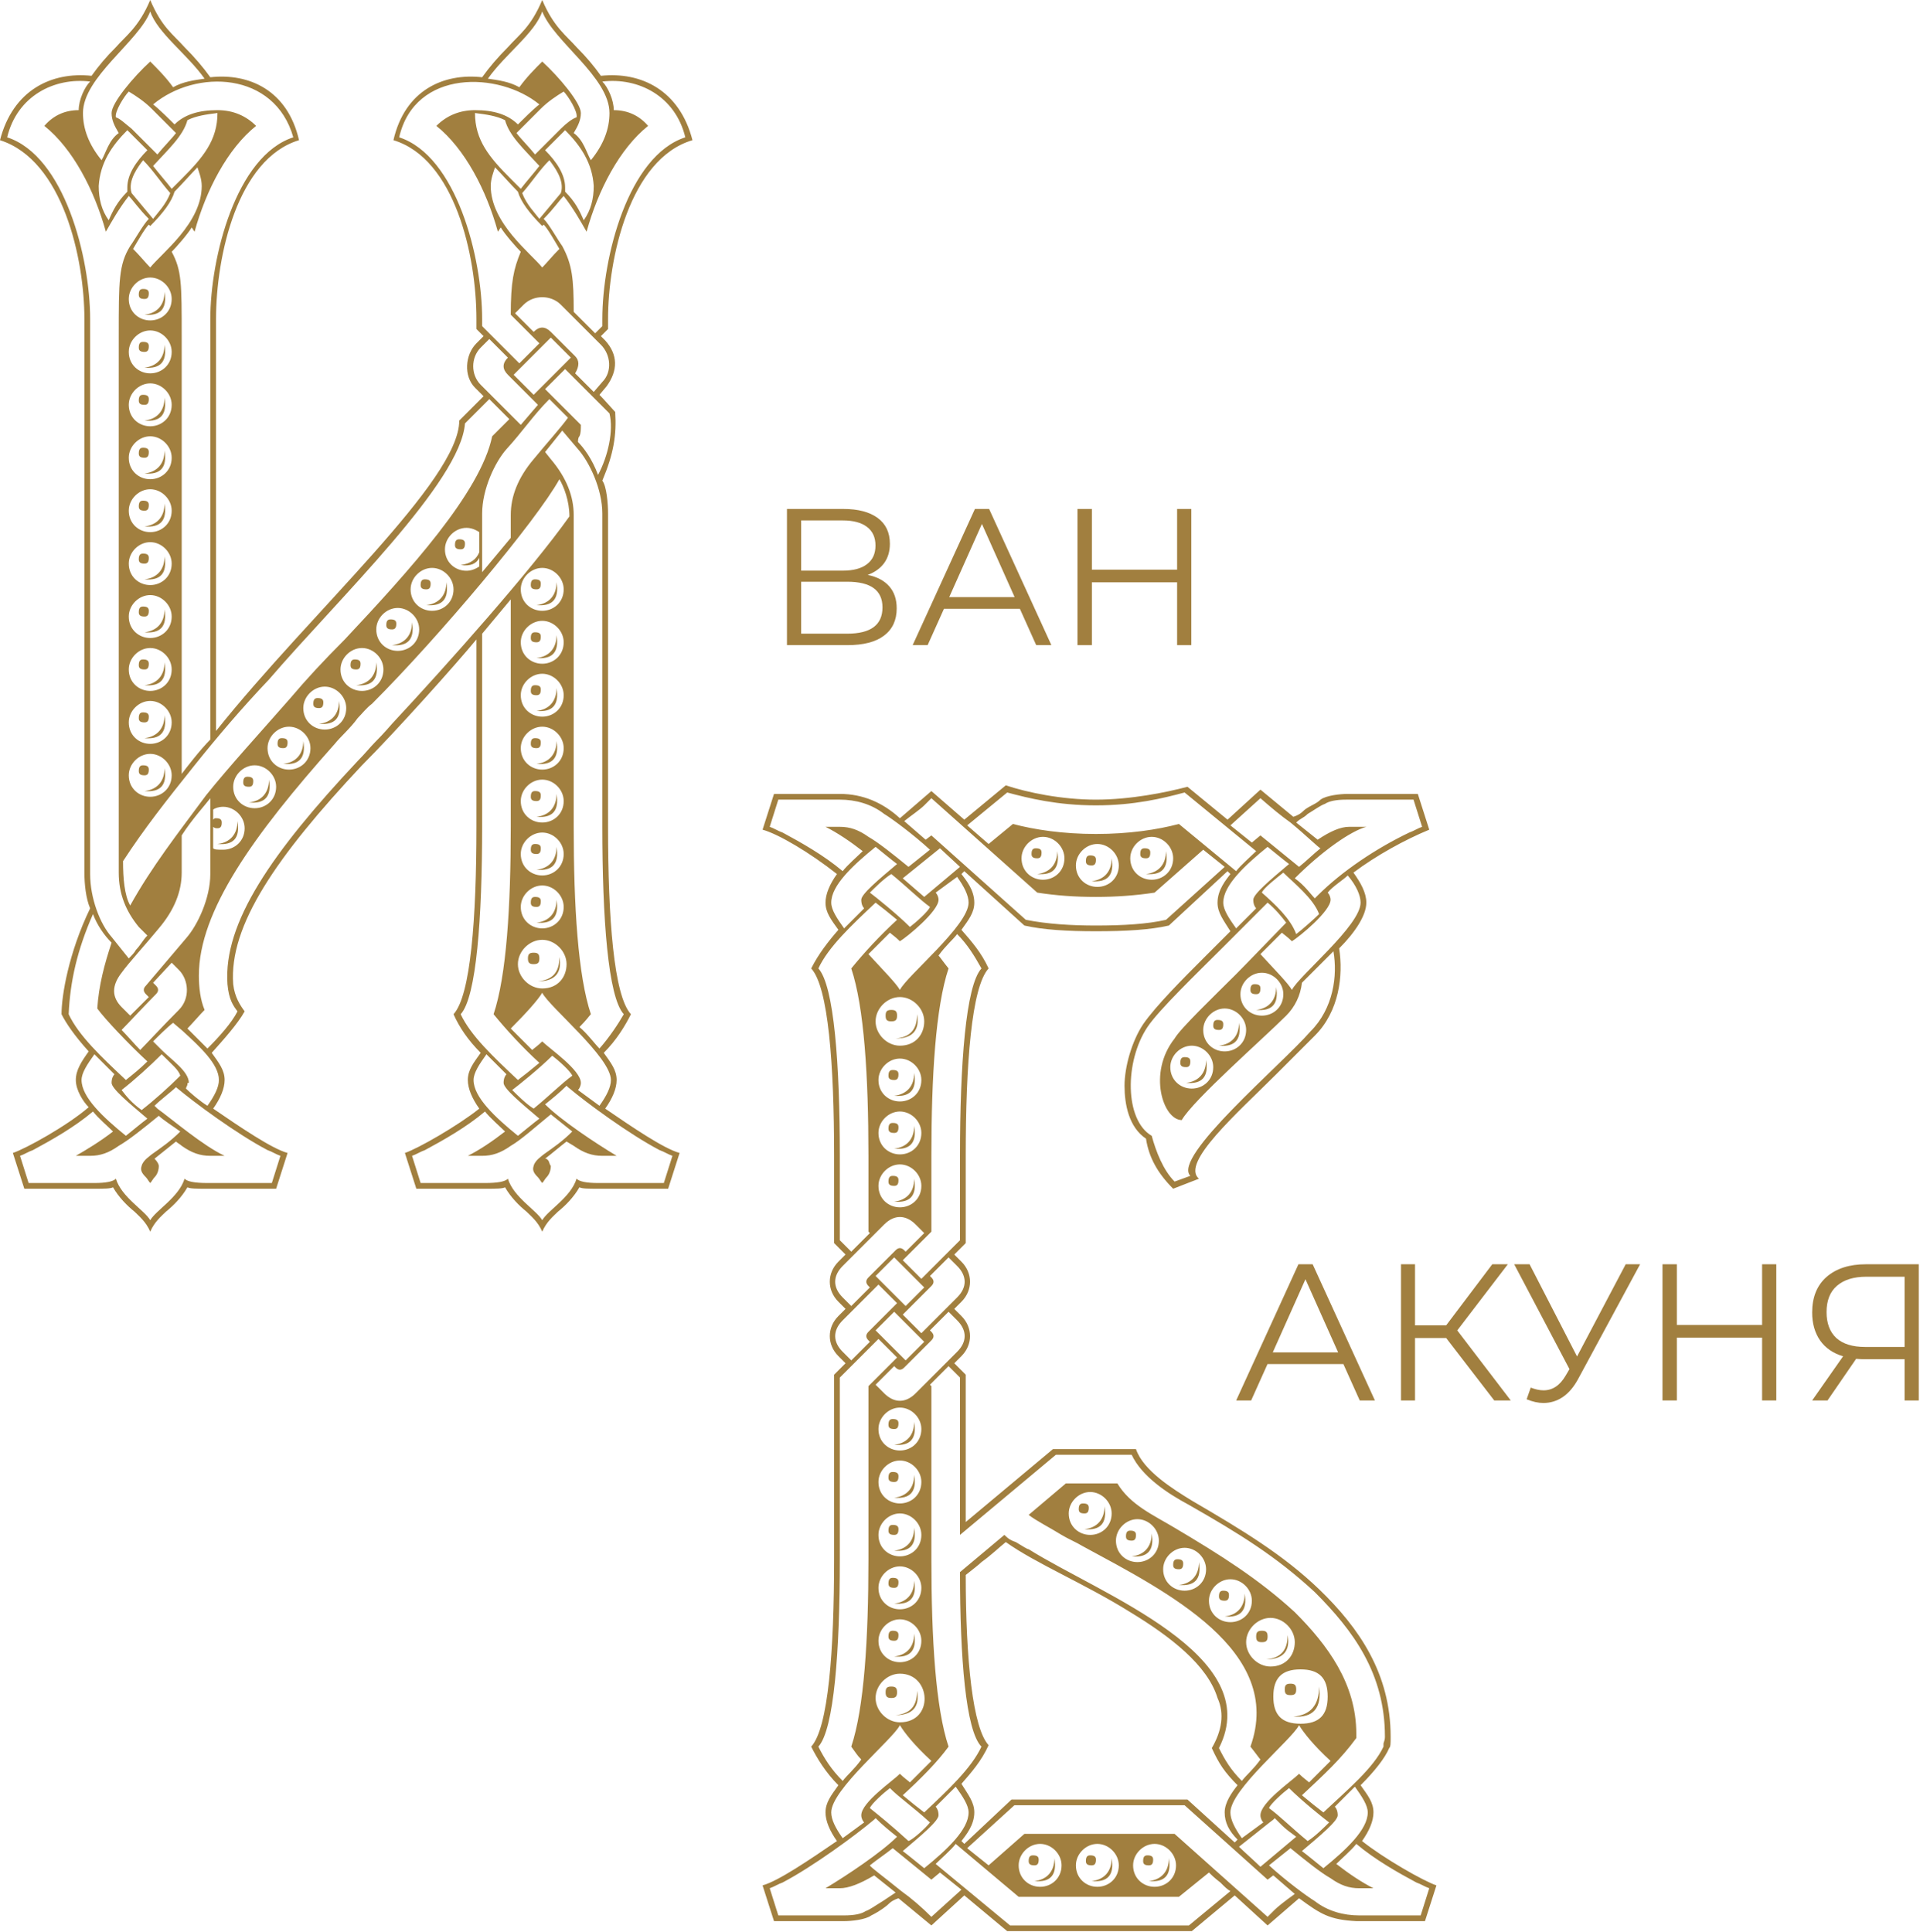<?xml version="1.0" encoding="UTF-8"?> <svg xmlns="http://www.w3.org/2000/svg" viewBox="0 0 167.644 168.75" fill="none"><path d="M75.827 136.164V121.049L78.326 118.55L76.702 116.926L73.329 120.299V136.164C73.329 144.159 72.829 151.03 71.455 152.529C71.955 153.528 72.579 154.527 73.579 155.527C73.953 155.027 74.578 154.527 75.202 153.653C74.828 153.278 74.703 153.028 74.328 152.529C75.452 149.156 75.827 143.16 75.827 136.164ZM73.329 100.936V108.307L74.328 109.306L75.952 107.682L75.827 107.557V100.936C75.827 93.941 75.452 87.944 74.328 84.572C75.452 83.197 76.826 81.698 78.326 80.324C77.576 79.7 76.951 79.2 76.452 78.825C74.328 80.824 72.329 82.698 71.455 84.572C72.829 86.071 73.329 92.941 73.329 100.936ZM81.324 100.936V107.557L78.825 110.055L80.449 111.679L83.822 108.307V100.936C83.822 92.941 84.322 86.071 85.696 84.572C85.071 83.447 84.447 82.448 83.572 81.573C83.197 82.073 82.573 82.573 81.948 83.447C82.073 83.572 82.323 83.947 82.823 84.572C81.698 87.944 81.324 93.941 81.324 100.936ZM76.452 116.177L79.075 118.8L80.699 117.176L78.076 114.553L76.452 116.177ZM83.572 110.555L82.823 109.806L81.199 111.43L81.324 111.555C81.573 111.804 81.573 112.054 81.324 112.304L78.825 114.802L80.449 116.426L83.572 113.303C84.447 112.429 84.447 111.43 83.572 110.555ZM75.827 116.302L78.326 113.803L76.702 112.179L73.579 115.302C72.704 116.177 72.704 117.176 73.579 118.05L74.328 118.8L75.952 117.176L75.827 117.051C75.577 116.801 75.577 116.551 75.827 116.302ZM80.699 112.429L78.076 109.806L76.452 111.43L79.075 114.053L80.699 112.429ZM83.572 115.302L82.823 114.553L81.199 116.177L81.324 116.302C81.573 116.551 81.573 116.801 81.324 117.051L78.95 119.425C78.7 119.674 78.45 119.674 78.201 119.425L78.076 119.3L76.452 120.924L77.201 121.673C78.076 122.548 79.075 122.548 79.949 121.673L83.572 118.05C84.447 117.176 84.447 116.177 83.572 115.302ZM73.579 113.303L74.328 114.053L75.952 112.429L75.827 112.304C75.577 112.054 75.577 111.804 75.827 111.555L78.201 109.181C78.45 108.931 78.7 108.931 78.95 109.181L79.075 109.306L80.699 107.682L79.949 106.932C79.075 106.058 78.076 106.058 77.201 106.932L73.579 110.555C72.704 111.43 72.704 112.429 73.579 113.303ZM116.426 83.073L113.678 85.821C113.553 86.945 113.054 87.944 112.304 88.694C110.305 90.693 104.184 96.064 103.185 97.813C101.561 97.813 100.187 93.691 102.56 90.693C103.06 89.818 105.933 87.07 107.932 85.071C108.931 84.072 111.679 81.199 112.304 80.574C111.929 80.074 111.305 79.325 110.68 78.825L106.683 82.823C104.559 84.946 101.186 88.194 100.187 89.693C98.188 92.691 98.188 97.813 100.561 99.187C100.936 100.561 101.561 102.185 102.56 103.185L103.934 102.685C102.31 101.061 111.804 93.066 114.428 90.068C116.426 88.069 116.801 85.196 116.426 83.073ZM81.324 167.394L83.947 165.021L82.073 163.522L81.324 164.146L77.951 161.398C77.326 161.898 76.577 162.397 75.952 162.897C75.952 163.022 77.326 164.021 78.7 165.146C79.575 165.77 80.449 166.52 81.324 167.394ZM75.577 166.895C75.952 166.77 76.452 166.395 77.076 166.02L78.201 165.271L76.327 163.772C75.078 164.521 74.078 164.896 73.329 164.896H72.079C73.953 163.772 76.951 161.773 78.326 160.399C77.701 159.899 77.076 159.399 76.452 158.775L76.327 158.9C74.703 160.274 70.955 163.022 68.332 164.396C67.957 164.521 67.582 164.771 67.208 164.896L67.957 167.269H73.703C74.578 167.269 75.202 167.144 75.577 166.895ZM79.45 155.652L81.324 153.778C79.825 152.404 78.95 151.279 78.575 150.655C77.951 151.904 72.579 156.276 72.579 158.275C72.579 158.9 72.954 159.649 73.579 160.524C74.078 160.149 74.953 159.524 75.452 159.149C75.327 159.025 75.202 158.775 75.202 158.525C75.202 157.401 77.951 155.527 78.575 154.902C78.95 155.277 79.325 155.527 79.45 155.652ZM83.447 156.026L81.698 157.775C81.823 157.9 81.948 158.15 81.948 158.525C81.948 159.025 80.449 160.274 78.825 161.648C79.325 162.023 80.074 162.647 80.699 163.147C82.698 161.523 84.572 159.774 84.572 158.275C84.572 157.65 84.072 156.901 83.447 156.026ZM79.325 160.773C79.7 160.648 80.824 159.649 81.199 159.149C79.7 157.775 78.575 157.026 77.701 156.151C77.201 156.526 76.077 157.525 75.952 157.9C76.577 158.4 77.826 159.399 79.325 160.773ZM77.826 76.327C77.201 76.702 76.327 77.576 75.952 77.951C76.452 78.326 78.326 79.825 79.45 80.949C79.949 80.574 81.074 79.575 81.199 79.2C80.324 78.575 79.2 77.451 77.826 76.327ZM77.701 81.449L75.827 83.322C77.201 84.821 78.201 85.821 78.575 86.445C79.2 85.196 84.572 80.824 84.572 78.825C84.572 78.201 84.197 77.451 83.572 76.577C83.073 76.951 82.198 77.576 81.698 77.951C81.823 78.076 81.948 78.326 81.948 78.575C81.948 79.575 79.2 81.823 78.575 82.198C78.201 81.823 77.826 81.573 77.701 81.449ZM73.703 81.074L75.452 79.325C75.327 79.2 75.202 78.95 75.202 78.575C75.202 78.076 76.702 76.826 78.326 75.452C77.826 75.078 77.076 74.453 76.452 73.953C74.453 75.577 72.579 77.326 72.579 78.825C72.579 79.45 73.079 80.199 73.703 81.074ZM79.325 75.702L81.199 74.203C79.7 72.829 77.826 71.455 77.201 71.08C76.077 70.206 74.703 69.831 73.329 69.831H67.957L67.208 72.204C67.582 72.329 67.957 72.579 68.332 72.704C69.956 73.579 71.955 74.703 73.579 76.077C73.953 75.577 74.953 74.703 75.327 74.328C74.203 73.454 73.079 72.704 72.079 72.204H73.329C74.203 72.204 74.953 72.454 75.827 73.079C76.702 73.579 77.951 74.578 79.325 75.702ZM110.055 69.706L107.432 72.079L109.306 73.579L110.055 72.954L113.428 75.702C114.053 75.202 114.678 74.578 115.302 74.078C115.177 74.078 114.053 72.954 112.679 71.83C111.804 71.205 111.055 70.58 110.055 69.706ZM115.677 70.206C115.302 70.331 114.802 70.705 114.178 71.08C113.803 71.455 113.553 71.455 113.178 71.83L115.052 73.329C116.177 72.579 117.051 72.204 117.801 72.204H119.3C117.925 72.579 115.427 74.328 113.054 76.702C113.928 77.326 114.428 78.076 114.802 78.45L115.052 78.201C117.176 76.077 120.174 74.078 123.047 72.704C123.422 72.579 123.797 72.329 124.172 72.204L123.422 69.831H117.551C116.676 69.831 116.052 69.956 115.677 70.206ZM111.929 81.449L110.055 83.322C111.43 84.821 112.429 85.821 112.804 86.445C113.428 85.196 118.8 80.824 118.8 78.825C118.8 78.201 118.425 77.326 117.676 76.452C117.301 76.826 116.302 77.451 115.927 77.951C116.052 78.076 116.177 78.326 116.177 78.575C116.177 79.575 113.428 81.823 112.804 82.198C112.429 81.823 112.054 81.573 111.929 81.449ZM107.932 81.074L109.681 79.325C109.556 79.2 109.431 78.95 109.431 78.575C109.431 78.076 110.93 76.826 112.554 75.452C112.054 75.078 111.305 74.453 110.68 73.953C108.681 75.577 106.808 77.326 106.808 78.825C106.808 79.45 107.307 80.199 107.932 81.074ZM113.178 81.573C113.678 81.199 114.802 80.199 115.177 79.825C114.678 78.45 112.929 77.076 112.054 76.202C111.43 76.702 110.305 77.576 110.18 77.951C111.305 78.95 112.679 80.199 113.178 81.573ZM101.811 80.324L106.932 75.702L105.059 74.203L100.811 77.951C99.187 78.201 97.438 78.326 95.69 78.326C93.816 78.326 92.192 78.201 90.568 77.951L81.324 69.706L80.699 70.331C80.324 70.705 79.575 71.205 78.95 71.705L80.824 73.329L81.324 72.954L89.568 80.324C91.442 80.699 93.566 80.824 95.69 80.824C98.063 80.824 100.187 80.699 101.811 80.324ZM80.699 78.326L83.822 75.702L82.073 74.078L78.825 76.702L80.699 78.326ZM87.944 69.206L84.447 72.079L86.32 73.703L88.444 71.955C90.318 72.454 92.816 72.829 95.69 72.829C98.563 72.829 101.061 72.454 102.935 71.955L107.932 76.077C108.307 75.577 109.306 74.703 109.681 74.328L103.435 69.206C101.561 69.706 99.062 70.331 95.69 70.331C92.317 70.331 89.818 69.706 87.944 69.206ZM89.443 160.149H102.56L110.68 167.394L111.305 166.77C111.555 166.52 112.179 166.02 113.054 165.395L111.18 163.772L110.68 164.146L103.435 157.65H88.569L84.447 161.398L86.32 162.897L89.443 160.149ZM114.178 160.773C114.802 160.399 115.677 159.524 116.052 159.149C115.552 158.775 113.678 157.276 112.554 156.151C112.054 156.526 110.93 157.525 110.805 157.9C111.679 158.525 112.804 159.649 114.178 160.773ZM114.303 155.652L116.177 153.778C114.678 152.404 113.803 151.279 113.428 150.655C112.804 151.904 107.432 156.276 107.432 158.275C107.432 158.9 107.807 159.649 108.431 160.524C108.931 160.149 109.806 159.524 110.305 159.149C110.18 159.025 110.055 158.775 110.055 158.525C110.055 157.401 112.804 155.527 113.428 154.902C113.803 155.277 114.178 155.527 114.303 155.652ZM118.3 156.026L116.551 157.775C116.676 157.9 116.801 158.15 116.801 158.525C116.801 159.025 115.302 160.274 113.678 161.648C114.178 162.023 114.927 162.647 115.552 163.147C117.551 161.523 119.425 159.774 119.425 158.275C119.425 157.65 118.925 156.901 118.3 156.026ZM112.679 161.398L110.805 162.897C112.304 164.271 114.178 165.645 114.802 166.02C115.927 166.895 117.301 167.269 118.675 167.269H124.047L124.796 164.896C124.421 164.771 124.047 164.521 123.672 164.396C122.048 163.522 120.049 162.397 118.425 161.023C118.05 161.523 117.051 162.397 116.676 162.772C117.801 163.647 118.925 164.396 119.924 164.896H118.675C117.801 164.896 117.051 164.646 116.177 164.021C115.302 163.522 114.053 162.522 112.679 161.398ZM110.055 163.022L113.178 160.399C112.679 160.024 112.304 159.774 111.929 159.399L111.305 158.775L111.18 158.9C110.68 159.274 109.306 160.399 108.182 161.273C108.556 161.648 109.681 162.647 110.055 163.022ZM88.194 168.144H103.809L107.432 165.146C107.182 165.021 106.932 164.771 106.558 164.396C106.058 164.021 105.683 163.647 105.558 163.522L102.935 165.645H88.944L83.447 161.023C83.073 161.523 82.073 162.397 81.698 162.772L88.194 168.144ZM83.822 137.288L87.695 134.04C88.069 134.415 88.319 134.54 88.694 134.665C89.319 135.04 89.693 135.29 89.818 135.29C96.189 139.287 110.555 144.534 106.433 152.654C106.932 153.653 107.432 154.527 108.431 155.527C108.806 155.027 109.431 154.527 110.055 153.653C109.931 153.528 109.681 153.153 109.181 152.529C112.179 144.159 101.936 139.037 94.565 135.04C93.941 134.665 93.316 134.415 92.691 134.04C91.692 133.416 90.443 132.791 89.818 132.291L93.066 129.543H97.563C98.688 131.417 100.686 132.291 102.56 133.416C106.558 135.789 109.931 137.913 113.054 140.786C115.927 143.659 118.425 147.032 118.425 151.404V151.779C117.051 153.653 115.677 154.902 113.678 156.776C114.428 157.401 115.052 157.9 115.552 158.275C117.676 156.276 119.924 154.402 120.799 152.529V152.279C120.799 152.154 120.924 152.029 120.924 151.654C120.924 146.158 118.175 142.41 114.802 139.037C111.43 135.914 108.182 133.915 103.809 131.417C101.936 130.418 99.687 128.919 98.813 127.045H92.192L83.822 134.04V120.299L82.823 119.3L81.199 120.924L81.324 121.049V136.164C81.324 143.16 81.698 149.156 82.823 152.529C81.823 153.903 80.449 155.277 78.825 156.776C79.575 157.401 80.199 157.9 80.699 158.275C82.823 156.276 84.821 154.402 85.696 152.529C84.322 151.154 83.822 144.784 83.822 137.288ZM88.319 157.151H103.684L107.807 160.898L108.057 160.648C107.307 159.899 106.932 159.149 106.932 158.275C106.932 157.401 107.557 156.526 108.057 155.901C106.932 154.777 106.433 154.028 105.808 152.654C106.683 151.154 106.932 149.655 106.308 148.281C105.433 145.408 102.185 142.91 98.688 140.786C94.69 138.288 90.443 136.539 87.82 134.665C87.195 135.165 86.57 135.789 85.696 136.414C85.446 136.664 84.946 137.038 84.322 137.538C84.322 145.033 84.946 150.905 86.32 152.404C85.696 153.778 84.821 154.777 83.947 155.777C84.572 156.776 85.071 157.401 85.071 158.275C85.071 159.399 84.322 160.274 83.947 160.773L84.197 161.023L88.319 157.151ZM89.443 80.824L84.197 76.077L83.947 76.327C84.322 76.826 85.071 77.701 85.071 78.825C85.071 79.7 84.572 80.324 83.947 81.199C84.821 82.198 85.696 83.197 86.32 84.572C84.821 86.196 84.322 92.941 84.322 100.936V108.556L83.322 109.556L83.947 110.18C84.946 111.18 84.946 112.679 83.947 113.678L83.322 114.303L83.947 114.927C84.946 115.927 84.946 117.426 83.947 118.425L83.322 119.05L84.322 120.049V132.916L91.942 126.545H99.187C99.812 128.419 102.435 130.043 104.059 131.042C108.556 133.666 112.054 135.789 115.177 138.787C118.675 142.16 121.423 146.158 121.423 151.654C121.423 152.279 121.423 152.529 121.298 152.654C120.924 153.528 120.049 154.652 118.8 155.901C119.425 156.776 119.924 157.401 119.924 158.275C119.924 159.025 119.549 159.899 118.925 160.773C120.799 162.272 124.296 164.271 125.421 164.646L124.421 167.769H118.425C116.052 167.644 115.302 167.144 113.428 165.77L110.68 168.144L107.807 165.52L104.059 168.643H87.944L84.197 165.52L81.324 168.144L78.45 165.77C78.076 165.895 77.826 166.02 77.451 166.395C76.826 166.895 76.327 167.144 76.077 167.269C75.577 167.644 74.328 167.769 73.703 167.769H67.582L66.583 164.646C67.957 164.271 70.705 162.397 73.079 160.773C72.454 159.899 72.079 159.025 72.079 158.275C72.079 157.401 72.579 156.776 73.204 155.901C72.079 154.777 71.33 153.528 70.83 152.529C72.329 150.905 72.829 144.159 72.829 136.164V120.049L73.828 119.05L73.204 118.425C72.204 117.426 72.204 115.927 73.204 114.927L73.828 114.303L73.204 113.678C72.204 112.679 72.204 111.18 73.204 110.18L73.828 109.556L72.829 108.556V100.936C72.829 92.941 72.329 86.196 70.83 84.572C71.455 83.322 72.329 82.198 73.204 81.199C72.579 80.324 72.079 79.7 72.079 78.825C72.079 78.076 72.454 77.201 73.079 76.327C70.705 74.453 67.957 72.829 66.583 72.454L67.582 69.331H73.329C75.327 69.331 77.076 70.081 78.575 71.455L81.324 69.081L84.197 71.58L87.82 68.582C89.693 69.206 92.691 69.831 95.69 69.831C98.688 69.831 101.811 69.206 103.684 68.707L107.182 71.58L110.055 68.956L112.929 71.33C113.303 71.205 113.553 71.08 113.928 70.705C114.428 70.331 114.927 70.206 115.302 69.831C115.802 69.456 117.051 69.331 117.676 69.331H123.797L124.796 72.454C122.672 73.329 120.174 74.703 118.175 76.202C118.8 77.076 119.3 77.951 119.3 78.825C119.3 79.949 118.3 81.449 116.926 82.823C117.301 85.196 116.926 88.319 114.802 90.443L111.43 93.816C108.057 97.189 103.06 101.561 104.684 102.935L102.435 103.809C101.061 102.435 100.312 101.061 100.062 99.437C98.563 98.438 98.188 96.439 98.188 94.815C98.188 93.191 98.813 90.943 99.812 89.443C100.936 87.82 103.31 85.446 105.184 83.572L107.432 81.324C106.808 80.324 106.308 79.7 106.308 78.825C106.308 77.701 107.057 76.826 107.432 76.327L107.182 76.077L102.061 80.824C100.437 81.199 98.313 81.324 95.69 81.324C93.191 81.324 91.067 81.199 89.443 80.824ZM92.317 74.328C92.567 75.827 91.942 76.452 90.568 76.327C91.692 76.202 92.317 75.452 92.317 74.328ZM89.194 74.953C89.194 76.077 90.068 76.826 91.067 76.826C92.067 76.826 92.941 76.077 92.941 74.953C92.941 73.953 92.067 73.079 91.067 73.079C90.068 73.079 89.194 73.953 89.194 74.953ZM90.068 74.578C90.068 74.203 90.193 74.078 90.443 74.078C90.818 74.078 90.943 74.203 90.943 74.453C90.943 74.828 90.818 74.953 90.568 74.953C90.193 74.953 90.068 74.828 90.068 74.578ZM97.064 74.953C97.314 76.452 96.689 77.076 95.315 76.951C96.439 76.826 97.064 76.077 97.064 74.953ZM93.941 75.577C93.941 76.702 94.815 77.451 95.814 77.451C96.814 77.451 97.688 76.702 97.688 75.577C97.688 74.578 96.814 73.703 95.814 73.703C94.815 73.703 93.941 74.578 93.941 75.577ZM94.815 75.202C94.815 74.828 94.94 74.703 95.19 74.703C95.565 74.703 95.69 74.828 95.69 75.078C95.69 75.452 95.565 75.577 95.315 75.577C94.94 75.577 94.815 75.452 94.815 75.202ZM101.811 74.328C102.061 75.827 101.436 76.452 100.062 76.327C101.186 76.202 101.811 75.452 101.811 74.328ZM98.688 74.953C98.688 76.077 99.562 76.826 100.561 76.826C101.561 76.826 102.435 76.077 102.435 74.953C102.435 73.953 101.561 73.079 100.561 73.079C99.562 73.079 98.688 73.953 98.688 74.953ZM99.562 74.578C99.562 74.203 99.687 74.078 99.937 74.078C100.312 74.078 100.437 74.203 100.437 74.453C100.437 74.828 100.312 74.953 100.062 74.953C99.687 74.953 99.562 74.828 99.562 74.578ZM111.43 86.196C111.679 87.695 111.055 88.319 109.681 88.194C110.805 88.069 111.43 87.32 111.43 86.196ZM108.307 86.82C108.307 87.944 109.181 88.694 110.18 88.694C111.18 88.694 112.054 87.944 112.054 86.82C112.054 85.821 111.18 84.946 110.18 84.946C109.181 84.946 108.307 85.821 108.307 86.82ZM109.181 86.445C109.181 86.071 109.306 85.946 109.556 85.946C109.931 85.946 110.055 86.071 110.055 86.32C110.055 86.695 109.931 86.82 109.681 86.82C109.306 86.82 109.181 86.695 109.181 86.445ZM108.182 89.319C108.431 90.818 107.807 91.442 106.433 91.317C107.557 91.192 108.182 90.443 108.182 89.319ZM105.059 89.943C105.059 91.067 105.933 91.817 106.932 91.817C107.932 91.817 108.806 91.067 108.806 89.943C108.806 88.944 107.932 88.069 106.932 88.069C105.933 88.069 105.059 88.944 105.059 89.943ZM105.933 89.568C105.933 89.194 106.058 89.069 106.308 89.069C106.683 89.069 106.808 89.194 106.808 89.443C106.808 89.818 106.683 89.943 106.433 89.943C106.058 89.943 105.933 89.818 105.933 89.568ZM105.308 92.567C105.558 94.066 104.934 94.69 103.56 94.565C104.684 94.44 105.308 93.691 105.308 92.567ZM102.185 93.191C102.185 94.315 103.06 95.065 104.059 95.065C105.059 95.065 105.933 94.315 105.933 93.191C105.933 92.192 105.059 91.317 104.059 91.317C103.06 91.317 102.185 92.192 102.185 93.191ZM103.06 92.816C103.06 92.442 103.185 92.317 103.435 92.317C103.809 92.317 103.934 92.442 103.934 92.691C103.934 93.066 103.809 93.191 103.56 93.191C103.185 93.191 103.06 93.066 103.06 92.816ZM79.825 102.935C80.074 104.434 79.45 105.059 78.076 104.934C79.2 104.809 79.825 104.059 79.825 102.935ZM76.702 103.56C76.702 104.684 77.576 105.433 78.575 105.433C79.575 105.433 80.449 104.684 80.449 103.56C80.449 102.56 79.575 101.686 78.575 101.686C77.576 101.686 76.702 102.56 76.702 103.56ZM77.576 103.185C77.576 102.81 77.701 102.685 77.951 102.685C78.326 102.685 78.45 102.81 78.45 103.06C78.45 103.435 78.326 103.56 78.076 103.56C77.701 103.56 77.576 103.435 77.576 103.185ZM79.825 98.313C80.074 99.812 79.45 100.437 78.076 100.312C79.2 100.187 79.825 99.437 79.825 98.313ZM76.702 98.937C76.702 100.062 77.576 100.811 78.575 100.811C79.575 100.811 80.449 100.062 80.449 98.937C80.449 97.938 79.575 97.064 78.575 97.064C77.576 97.064 76.702 97.938 76.702 98.937ZM77.576 98.563C77.576 98.188 77.701 98.063 77.951 98.063C78.326 98.063 78.45 98.188 78.45 98.438C78.45 98.813 78.326 98.937 78.076 98.937C77.701 98.937 77.576 98.813 77.576 98.563ZM79.825 93.691C80.074 95.19 79.45 95.814 78.076 95.69C79.2 95.565 79.825 94.815 79.825 93.691ZM76.702 94.315C76.702 95.44 77.576 96.189 78.575 96.189C79.575 96.189 80.449 95.44 80.449 94.315C80.449 93.316 79.575 92.442 78.575 92.442C77.576 92.442 76.702 93.316 76.702 94.315ZM77.576 93.941C77.576 93.566 77.701 93.441 77.951 93.441C78.326 93.441 78.45 93.566 78.45 93.816C78.45 94.19 78.326 94.315 78.076 94.315C77.701 94.315 77.576 94.19 77.576 93.941ZM76.452 89.194C76.452 90.318 77.451 91.317 78.575 91.317C79.949 91.317 80.699 90.318 80.699 89.194C80.699 88.069 79.7 87.07 78.575 87.07C77.451 87.07 76.452 88.069 76.452 89.194ZM80.074 88.569C80.324 89.943 79.7 90.693 78.201 90.693C79.45 90.568 80.074 89.943 80.074 88.569ZM77.326 88.694C77.326 88.319 77.451 88.194 77.826 88.194C78.201 88.194 78.326 88.319 78.326 88.694C78.326 89.069 78.201 89.194 77.826 89.194C77.451 89.194 77.326 89.069 77.326 88.694ZM79.825 124.172C80.074 125.671 79.45 126.295 78.076 126.17C79.2 126.045 79.825 125.296 79.825 124.172ZM76.702 124.796C76.702 125.92 77.576 126.67 78.575 126.67C79.575 126.67 80.449 125.92 80.449 124.796C80.449 123.797 79.575 122.922 78.575 122.922C77.576 122.922 76.702 123.797 76.702 124.796ZM76.452 148.281C76.452 149.406 77.451 150.405 78.575 150.405C81.573 150.405 81.324 146.158 78.575 146.158C77.451 146.158 76.452 147.157 76.452 148.281ZM80.074 147.657C80.324 149.031 79.7 149.78 78.201 149.78C79.45 149.655 80.074 149.031 80.074 147.657ZM77.326 147.782C77.326 147.407 77.451 147.282 77.826 147.282C78.201 147.282 78.326 147.407 78.326 147.782C78.326 148.156 78.201 148.281 77.826 148.281C77.451 148.281 77.326 148.156 77.326 147.782ZM77.576 124.421C77.576 124.047 77.701 123.922 77.951 123.922C78.326 123.922 78.45 124.047 78.45 124.296C78.45 124.671 78.326 124.796 78.076 124.796C77.701 124.796 77.576 124.671 77.576 124.421ZM79.825 128.794C80.074 130.293 79.45 130.917 78.076 130.792C79.2 130.667 79.825 129.918 79.825 128.794ZM76.702 129.418C76.702 130.543 77.576 131.292 78.575 131.292C79.575 131.292 80.449 130.543 80.449 129.418C80.449 128.419 79.575 127.544 78.575 127.544C77.576 127.544 76.702 128.419 76.702 129.418ZM77.576 129.043C77.576 128.669 77.701 128.544 77.951 128.544C78.326 128.544 78.45 128.669 78.45 128.919C78.45 129.293 78.326 129.418 78.076 129.418C77.701 129.418 77.576 129.293 77.576 129.043ZM79.825 133.416C80.074 134.915 79.45 135.539 78.076 135.414C79.2 135.29 79.825 134.54 79.825 133.416ZM76.702 134.04C76.702 135.165 77.576 135.914 78.575 135.914C79.575 135.914 80.449 135.165 80.449 134.04C80.449 133.041 79.575 132.166 78.575 132.166C77.576 132.166 76.702 133.041 76.702 134.04ZM77.576 133.666C77.576 133.291 77.701 133.166 77.951 133.166C78.326 133.166 78.45 133.291 78.45 133.541C78.45 133.915 78.326 134.04 78.076 134.04C77.701 134.04 77.576 133.915 77.576 133.666ZM79.825 138.038C80.074 139.537 79.45 140.161 78.076 140.037C79.2 139.912 79.825 139.162 79.825 138.038ZM76.702 138.662C76.702 139.787 77.576 140.536 78.575 140.536C79.575 140.536 80.449 139.787 80.449 138.662C80.449 137.663 79.575 136.789 78.575 136.789C77.576 136.789 76.702 137.663 76.702 138.662ZM77.576 138.288C77.576 137.913 77.701 137.788 77.951 137.788C78.326 137.788 78.45 137.913 78.45 138.163C78.45 138.537 78.326 138.662 78.076 138.662C77.701 138.662 77.576 138.537 77.576 138.288ZM79.825 142.66C80.074 144.159 79.45 144.784 78.076 144.659C79.2 144.534 79.825 143.784 79.825 142.66ZM76.702 143.284C76.702 144.409 77.576 145.158 78.575 145.158C79.575 145.158 80.449 144.409 80.449 143.284C80.449 142.285 79.575 141.411 78.575 141.411C77.576 141.411 76.702 142.285 76.702 143.284ZM77.576 142.91C77.576 142.535 77.701 142.41 77.951 142.41C78.326 142.41 78.45 142.535 78.45 142.785C78.45 143.16 78.326 143.284 78.076 143.284C77.701 143.284 77.576 143.16 77.576 142.91ZM92.067 162.272C92.317 163.772 91.692 164.396 90.318 164.271C91.442 164.146 92.067 163.397 92.067 162.272ZM88.944 162.897C88.944 164.021 89.818 164.771 90.818 164.771C91.817 164.771 92.691 164.021 92.691 162.897C92.691 161.898 91.817 161.023 90.818 161.023C89.818 161.023 88.944 161.898 88.944 162.897ZM89.818 162.522C89.818 162.148 89.943 162.023 90.193 162.023C90.568 162.023 90.693 162.148 90.693 162.397C90.693 162.772 90.568 162.897 90.318 162.897C89.943 162.897 89.818 162.772 89.818 162.522ZM97.064 162.272C97.314 163.772 96.689 164.396 95.315 164.271C96.439 164.146 97.064 163.397 97.064 162.272ZM93.941 162.897C93.941 164.021 94.815 164.771 95.814 164.771C96.814 164.771 97.688 164.021 97.688 162.897C97.688 161.898 96.814 161.023 95.814 161.023C94.815 161.023 93.941 161.898 93.941 162.897ZM94.815 162.522C94.815 162.148 94.94 162.023 95.19 162.023C95.565 162.023 95.69 162.148 95.69 162.397C95.69 162.772 95.565 162.897 95.315 162.897C94.94 162.897 94.815 162.772 94.815 162.522ZM102.061 162.272C102.31 163.772 101.686 164.396 100.312 164.271C101.436 164.146 102.061 163.397 102.061 162.272ZM98.937 162.897C98.937 164.021 99.812 164.771 100.811 164.771C101.811 164.771 102.685 164.021 102.685 162.897C102.685 161.898 101.811 161.023 100.811 161.023C99.812 161.023 98.937 161.898 98.937 162.897ZM99.812 162.522C99.812 162.148 99.937 162.023 100.187 162.023C100.561 162.023 100.686 162.148 100.686 162.397C100.686 162.772 100.561 162.897 100.312 162.897C99.937 162.897 99.812 162.772 99.812 162.522ZM96.439 131.542C96.689 133.041 96.064 133.666 94.69 133.541C95.814 133.416 96.439 132.666 96.439 131.542ZM93.316 132.166C93.316 133.291 94.19 134.04 95.19 134.04C96.189 134.04 97.064 133.291 97.064 132.166C97.064 131.167 96.189 130.293 95.19 130.293C94.19 130.293 93.316 131.167 93.316 132.166ZM94.19 131.792C94.19 131.417 94.315 131.292 94.565 131.292C94.94 131.292 95.065 131.417 95.065 131.667C95.065 132.042 94.94 132.166 94.69 132.166C94.315 132.166 94.19 132.042 94.19 131.792ZM100.561 133.915C100.811 135.414 100.187 136.039 98.813 135.914C99.937 135.789 100.561 135.04 100.561 133.915ZM97.438 134.54C97.438 135.664 98.313 136.414 99.312 136.414C100.312 136.414 101.186 135.664 101.186 134.54C101.186 133.541 100.312 132.666 99.312 132.666C98.313 132.666 97.438 133.541 97.438 134.54ZM98.313 134.165C98.313 133.79 98.438 133.666 98.688 133.666C99.062 133.666 99.187 133.79 99.187 134.04C99.187 134.415 99.062 134.54 98.813 134.54C98.438 134.54 98.313 134.415 98.313 134.165ZM104.684 136.414C104.934 137.913 104.309 138.537 102.935 138.413C104.059 138.288 104.684 137.538 104.684 136.414ZM101.561 137.038C101.561 138.163 102.435 138.912 103.435 138.912C104.434 138.912 105.308 138.163 105.308 137.038C105.308 136.039 104.434 135.165 103.435 135.165C102.435 135.165 101.561 136.039 101.561 137.038ZM102.435 136.664C102.435 136.289 102.56 136.164 102.81 136.164C103.185 136.164 103.31 136.289 103.31 136.539C103.31 136.913 103.185 137.038 102.935 137.038C102.56 137.038 102.435 136.913 102.435 136.664ZM108.681 139.162C108.931 140.661 108.307 141.286 106.932 141.161C108.057 141.036 108.681 140.286 108.681 139.162ZM105.558 139.787C105.558 140.911 106.433 141.66 107.432 141.66C108.431 141.66 109.306 140.911 109.306 139.787C109.306 138.787 108.431 137.913 107.432 137.913C106.433 137.913 105.558 138.787 105.558 139.787ZM106.433 139.412C106.433 139.037 106.558 138.912 106.808 138.912C107.182 138.912 107.307 139.037 107.307 139.287C107.307 139.662 107.182 139.787 106.932 139.787C106.558 139.787 106.433 139.662 106.433 139.412ZM115.177 147.282C115.427 149.156 114.678 150.03 112.929 149.905C114.428 149.78 115.177 148.906 115.177 147.282ZM111.18 148.156C111.18 149.78 111.929 150.53 113.553 150.53C115.177 150.53 115.927 149.78 115.927 148.156C115.927 146.532 115.177 145.783 113.553 145.783C111.929 145.783 111.18 146.532 111.18 148.156ZM112.179 147.532C112.179 147.157 112.304 147.032 112.679 147.032C113.054 147.032 113.178 147.157 113.178 147.532C113.178 147.907 113.054 148.031 112.679 148.031C112.304 148.031 112.179 147.907 112.179 147.532ZM108.806 143.409C108.806 144.534 109.806 145.533 110.93 145.533C112.304 145.533 113.054 144.534 113.054 143.409C113.054 142.285 112.054 141.286 110.93 141.286C109.806 141.286 108.806 142.285 108.806 143.409ZM112.429 142.785C112.679 144.159 112.054 144.908 110.555 144.908C111.804 144.784 112.429 144.159 112.429 142.785ZM109.681 142.91C109.681 142.535 109.806 142.41 110.18 142.41C110.555 142.41 110.68 142.535 110.68 142.91C110.68 143.284 110.555 143.409 110.18 143.409C109.806 143.409 109.681 143.284 109.681 142.91Z" fill="#A17F3F"></path><path d="M48.844 41.849C46.845 45.471 38.351 55.59 32.479 61.461C31.98 61.836 31.605 62.336 31.23 62.71C30.606 63.585 29.731 64.334 29.232 64.959C22.111 72.954 17.364 79.575 17.364 85.196C17.364 86.196 17.489 87.32 17.864 88.194C17.489 88.569 16.739 89.443 16.365 89.818L18.114 91.567C19.113 90.568 20.237 89.319 20.737 88.319C20.362 87.82 19.987 87.32 19.862 85.946C19.488 80.574 23.735 74.453 31.23 66.458C31.855 65.833 32.355 65.209 32.729 64.834C33.604 63.96 34.103 63.335 34.228 63.21C39.225 57.838 46.346 49.844 49.719 45.097C49.719 43.722 49.219 42.473 48.844 41.849ZM50.468 38.601C50.968 39.1 51.717 40.1 52.217 41.474C53.091 39.85 53.591 37.601 53.216 36.102L49.344 32.23L47.595 33.979L50.718 37.102C50.718 37.476 50.718 37.851 50.593 38.101C50.468 38.226 50.468 38.476 50.468 38.601ZM44.597 72.204V52.342L42.098 55.34V72.204C42.098 80.199 41.599 87.07 40.225 88.569C41.099 90.443 43.098 92.317 45.221 94.315C45.721 93.941 46.346 93.441 47.095 92.816C45.596 91.442 44.222 89.943 43.098 88.569C44.222 85.196 44.597 79.2 44.597 72.204ZM48.095 29.481L44.847 32.729L46.596 34.478L49.844 31.23L48.095 29.481ZM42.098 27.857V28.482L45.346 31.73L47.095 29.981L44.597 27.483C44.597 24.609 44.847 23.485 45.471 21.986C45.097 21.611 44.097 20.487 43.722 19.862L43.473 20.237C42.473 16.615 40.599 12.992 38.101 10.993C38.975 10.119 40.1 9.619 41.474 9.619C43.098 9.619 44.347 9.994 45.221 10.868C45.596 10.493 46.596 9.494 47.095 9.119C43.597 6.246 36.227 5.996 34.853 11.992C39.85 13.616 42.098 22.486 42.098 27.857ZM50.218 32.604L51.842 34.228L52.592 33.354C53.466 32.479 53.341 30.98 52.467 30.106L48.969 26.608C48.095 25.734 46.596 25.734 45.721 26.608L44.972 27.358L46.596 28.982C47.095 28.482 47.595 28.482 48.095 28.982L50.218 31.105C50.593 31.48 50.593 31.98 50.218 32.604ZM45.471 37.102L46.97 35.353L44.347 32.729C43.847 32.23 43.847 31.73 44.347 31.23L42.723 29.606L41.973 30.356C41.099 31.23 41.099 32.729 41.973 33.604L45.471 37.102ZM46.596 96.814C47.97 95.69 49.094 94.565 49.968 93.941C49.844 93.566 48.719 92.567 48.22 92.192C47.095 93.316 45.221 94.815 44.722 95.19C45.097 95.565 45.971 96.439 46.596 96.814ZM42.348 97.064C40.724 98.438 38.726 99.562 37.102 100.437C36.727 100.561 36.352 100.811 35.977 100.936L36.727 103.31H42.348C43.473 103.31 44.097 103.185 44.347 102.935C44.847 104.559 46.845 105.683 47.345 106.558C47.845 105.683 49.844 104.559 50.343 102.935C50.593 103.185 51.218 103.31 52.217 103.31H57.963L58.713 100.936C58.338 100.811 57.963 100.561 57.589 100.437C54.965 99.062 51.218 96.314 49.594 94.94L49.469 94.815C48.844 95.44 48.22 95.939 47.595 96.439C48.969 97.813 51.967 99.812 53.841 100.936H52.592C51.717 100.936 50.968 100.686 50.093 100.062L49.469 99.687C48.969 100.062 48.095 100.811 47.595 101.186C47.72 101.186 47.72 101.186 47.845 101.311C47.97 101.436 47.97 101.686 48.095 101.811C48.095 102.185 47.97 102.56 47.72 102.81C47.595 102.935 47.47 103.185 47.345 103.31C47.22 103.185 47.095 102.935 46.97 102.81C46.596 102.435 46.471 102.185 46.596 101.811C46.72 101.311 47.345 100.936 47.47 100.811C48.344 100.187 49.094 99.687 49.968 98.813L48.095 97.314C46.72 98.438 45.471 99.562 44.597 100.062C43.722 100.686 42.973 100.936 42.098 100.936H40.849C41.849 100.437 42.973 99.687 44.097 98.813C43.722 98.438 42.723 97.563 42.348 97.064ZM44.597 89.818L46.471 91.692C46.596 91.567 46.97 91.317 47.345 90.943C47.97 91.567 50.718 93.441 50.718 94.565C50.718 94.815 50.593 95.065 50.468 95.19C50.968 95.565 51.842 96.189 52.342 96.564C52.967 95.69 53.341 94.94 53.341 94.315C53.341 92.317 47.97 87.944 47.345 86.695C46.97 87.32 45.971 88.444 44.597 89.818ZM44.222 93.816L42.473 92.067C41.849 92.941 41.349 93.691 41.349 94.315C41.349 95.814 43.223 97.563 45.221 99.187C45.846 98.688 46.596 98.063 47.095 97.688C45.471 96.314 43.972 95.065 43.972 94.565C43.972 94.19 44.097 93.941 44.222 93.816ZM11.493 11.243L13.741 13.491C14.241 12.867 14.991 12.117 15.365 11.618L13.242 9.494C12.617 8.869 11.868 8.37 11.243 7.995C10.868 8.37 9.994 9.744 10.119 10.244C10.493 10.368 10.868 10.743 11.493 11.243ZM12.867 13.117L11.118 11.368C9.744 12.742 8.744 14.241 8.62 16.24C8.62 17.364 8.869 18.363 9.494 19.238C9.869 18.363 10.244 17.614 11.118 16.739V16.365C11.118 15.24 11.868 14.116 12.867 13.117ZM12.492 13.991C12.117 14.491 11.118 15.74 11.493 16.864L13.367 19.113C13.741 18.613 14.491 17.864 14.866 16.864C13.991 15.865 13.367 14.866 12.492 13.991ZM8.869 13.991C9.244 13.367 9.494 12.242 10.368 11.618C9.994 10.993 9.744 10.493 9.744 9.869C9.744 8.994 11.618 6.746 13.117 5.372C13.741 5.996 14.491 6.746 15.115 7.62C15.99 7.121 16.989 6.996 17.864 6.871C16.365 4.747 13.741 2.873 13.117 0.999C12.117 3.623 7.245 6.746 7.245 9.869C7.245 11.243 7.745 12.617 8.869 13.991ZM13.367 14.491C13.741 14.991 14.616 15.99 14.991 16.49L15.865 15.615C17.739 13.741 18.988 12.242 18.988 9.869C17.989 9.994 17.114 10.119 16.365 10.493C15.99 11.868 14.741 12.992 13.367 14.491ZM13.117 19.738L12.992 19.613C12.617 19.987 11.992 21.112 11.618 21.736C12.242 22.361 12.742 22.985 13.117 23.36C14.116 22.111 17.614 19.488 17.614 16.24C17.614 15.615 17.364 14.991 17.239 14.616C16.739 15.115 15.865 16.115 15.24 16.739C14.991 17.614 14.241 18.613 13.117 19.738ZM46.72 13.491L48.969 11.243C49.469 10.743 49.968 10.368 50.343 10.244C50.468 9.744 49.594 8.37 49.219 7.995C48.594 8.37 47.845 8.869 47.22 9.494L45.097 11.618C45.471 12.117 46.221 12.867 46.72 13.491ZM49.344 11.368L47.595 13.117C48.594 14.116 49.344 15.24 49.344 16.365V16.739C50.218 17.614 50.593 18.363 50.968 19.238C51.592 18.363 51.842 17.364 51.842 16.24C51.717 14.241 50.718 12.742 49.344 11.368ZM47.97 13.991C47.095 14.866 46.471 15.865 45.596 16.864C45.971 17.864 46.72 18.613 47.095 19.113L48.969 16.864C49.344 15.74 48.344 14.491 47.97 13.991ZM51.592 13.991C52.717 12.617 53.216 11.243 53.216 9.869C53.216 6.746 48.344 3.623 47.345 0.999C46.72 2.873 44.097 4.747 42.598 6.871C43.473 6.996 44.472 7.121 45.346 7.62C45.971 6.746 46.72 5.996 47.345 5.372C48.844 6.746 50.718 8.994 50.718 9.869C50.718 10.493 50.468 10.993 50.093 11.618C50.968 12.242 51.218 13.367 51.592 13.991ZM47.095 14.491C45.721 12.992 44.472 11.868 44.097 10.493C43.348 10.119 42.473 9.994 41.474 9.869C41.474 12.242 42.723 13.741 44.597 15.615L45.471 16.49C45.846 15.99 46.72 14.991 47.095 14.491ZM47.47 19.613L47.345 19.738C46.221 18.613 45.471 17.614 45.221 16.739C44.597 16.115 43.722 15.115 43.223 14.616C43.098 14.991 42.848 15.615 42.848 16.24C42.848 19.488 46.346 22.111 47.345 23.36C47.72 22.985 48.22 22.361 48.844 21.736C48.469 21.112 47.845 19.987 47.47 19.613ZM9.869 98.813C9.369 98.313 8.62 97.688 8.12 97.064C6.496 98.438 4.497 99.562 2.873 100.437C2.498 100.561 2.124 100.811 1.749 100.936L2.498 103.31H8.245C9.244 103.31 9.869 103.185 10.119 102.935C10.618 104.559 12.617 105.683 13.117 106.558C13.616 105.683 15.615 104.559 16.115 102.935C16.365 103.185 16.989 103.31 18.114 103.31H23.735L24.485 100.936C24.11 100.811 23.735 100.561 23.36 100.437C20.737 99.062 16.989 96.314 15.365 94.94C14.991 95.315 13.991 96.064 13.491 96.564L13.741 96.814C15.115 97.813 17.739 100.062 19.613 100.936H18.363C17.489 100.936 16.739 100.686 15.865 100.062C15.74 99.937 15.49 99.812 15.365 99.687L13.491 101.186C13.741 101.436 13.866 101.686 13.866 101.811C13.866 102.185 13.741 102.56 13.491 102.81C13.367 102.935 13.242 103.185 13.117 103.31C12.992 103.185 12.867 102.935 12.742 102.81C12.367 102.435 12.242 102.185 12.367 101.811C12.492 101.311 13.117 100.936 13.242 100.811C14.116 100.187 14.866 99.687 15.74 98.813C15.24 98.438 14.241 97.813 13.866 97.438C12.492 98.563 11.243 99.562 10.368 100.062C9.494 100.686 8.744 100.936 7.87 100.936H6.621C7.495 100.437 8.744 99.687 9.869 98.813ZM10.618 95.19C10.993 95.69 11.493 96.314 12.367 96.939C13.491 96.064 14.741 94.94 15.74 93.941C15.615 93.441 14.991 92.941 14.116 92.067C13.117 93.066 11.743 94.315 10.618 95.19ZM16.24 95.065C16.615 95.44 17.489 96.189 18.114 96.564C18.738 95.69 19.113 94.94 19.113 94.315C19.113 92.941 17.489 91.442 15.99 90.068C15.865 89.943 15.24 89.443 15.115 89.319C14.616 89.693 13.741 90.568 13.367 90.943L14.116 91.692C14.991 92.567 16.49 93.566 16.49 94.565C16.365 94.565 16.365 94.565 16.365 94.69C16.365 94.815 16.24 94.94 16.24 95.065ZM9.994 93.816L8.245 92.067C7.62 92.941 7.121 93.691 7.121 94.315C7.121 95.814 8.994 97.563 10.993 99.187C11.618 98.688 12.367 98.063 12.867 97.688C11.243 96.314 9.744 95.065 9.744 94.565C9.744 94.19 9.869 93.941 9.994 93.816ZM15.865 29.356V67.582C16.24 67.083 17.489 65.459 18.363 64.584V27.857C18.363 22.486 20.612 13.616 25.609 11.992C23.985 6.246 17.114 5.996 13.367 9.119C13.866 9.494 14.866 10.493 15.24 10.868C16.115 9.994 17.364 9.619 18.988 9.619C20.362 9.619 21.486 10.119 22.361 10.993C19.862 12.992 17.989 16.615 16.989 20.237L16.739 19.862C16.365 20.487 15.365 21.611 14.991 21.986C15.865 23.61 15.865 24.734 15.865 29.356ZM15.615 84.696L14.991 84.072L13.367 85.821L13.616 86.071C13.866 86.32 13.866 86.57 13.616 86.82C12.742 87.695 11.118 89.443 10.618 89.943C10.993 90.318 11.868 91.317 12.242 91.692C12.742 91.192 14.241 89.568 15.615 88.194C16.615 87.195 16.49 85.571 15.615 84.696ZM9.744 81.823L11.243 83.697C11.493 83.447 11.743 83.197 11.868 82.948C12.242 82.573 12.492 82.073 12.867 81.698L12.117 80.949C10.993 79.575 10.368 78.076 10.368 76.202V29.356C10.368 24.485 10.368 23.11 11.368 21.486C11.743 20.987 12.492 19.613 12.992 19.113C12.117 18.238 11.618 17.489 11.243 17.114C10.368 18.238 9.744 19.363 9.244 20.237C8.245 16.615 6.371 12.992 3.873 10.993C4.622 10.119 5.621 9.619 6.871 9.619C6.871 8.744 7.37 7.62 7.87 7.121C4.747 6.746 1.499 8.37 0.625 11.992C5.621 13.616 7.87 22.486 7.87 27.857V76.327C7.87 78.45 8.744 80.699 9.744 81.823ZM9.744 82.323C9.119 81.698 8.495 80.824 8.12 79.825C6.746 82.948 6.121 85.696 5.996 88.569C6.871 90.443 8.869 92.317 10.993 94.315C11.618 93.816 12.242 93.316 12.867 92.691C11.243 91.192 9.119 88.944 8.495 88.069C8.62 86.071 9.119 84.197 9.744 82.323ZM11.368 79.075C13.242 75.702 15.49 72.829 17.989 69.456C19.987 66.958 22.736 63.96 25.359 60.961C26.733 59.338 28.232 57.714 30.106 55.84C35.727 49.844 41.973 42.973 42.973 38.101L44.472 36.602L42.723 34.853L40.599 36.977C40.225 42.098 29.606 52.217 23.485 59.338C21.112 61.836 18.988 64.334 16.989 66.833C14.491 69.956 12.617 72.329 10.743 75.202C10.743 76.702 10.868 78.201 11.368 79.075ZM47.595 39.475L48.095 40.1C49.469 41.724 50.093 43.348 50.093 44.972V72.204C50.093 79.2 50.468 85.196 51.592 88.569C51.467 88.694 51.218 89.069 50.593 89.693C51.218 90.193 51.967 91.192 52.342 91.567C53.216 90.568 53.966 89.443 54.466 88.569C53.091 87.07 52.592 80.199 52.592 72.204V44.847C52.592 42.723 51.467 40.35 50.468 39.225L49.094 37.601L47.595 39.475ZM7.37 76.202V27.857C7.37 22.611 5.497 13.991 0 12.242C1.124 7.87 4.497 6.246 7.995 6.621C8.62 5.746 9.244 4.997 10.119 4.122C10.993 3.123 12.117 2.374 13.117 0C14.116 2.374 15.115 2.998 16.115 4.122C16.989 4.997 17.739 5.871 18.363 6.746C21.736 6.371 25.109 7.87 26.109 12.242C20.737 13.866 18.863 22.361 18.863 27.857V63.835C27.233 53.341 40.1 41.973 40.1 36.727L42.223 34.603L41.474 33.854C40.474 32.854 40.599 30.98 41.599 29.981L42.223 29.356L41.599 28.732V27.857C41.599 22.361 39.725 13.866 34.353 12.242C35.353 7.87 38.726 6.371 42.098 6.746C42.723 5.871 43.473 4.997 44.347 4.122C45.346 2.998 46.346 2.374 47.345 0C48.344 2.374 49.469 3.123 50.343 4.122C51.218 4.997 51.842 5.746 52.467 6.621C55.965 6.246 59.338 7.87 60.462 12.242C54.965 13.866 53.091 22.611 53.091 27.857V28.732L52.467 29.356L52.842 29.731C53.966 30.98 53.966 32.355 52.967 33.729L52.342 34.478C52.717 34.853 53.591 35.852 53.716 35.977C53.841 37.976 53.591 39.6 52.592 41.973C52.967 42.473 53.091 43.972 53.091 44.847V72.204C53.091 80.199 53.591 86.945 55.09 88.569C54.591 89.568 53.841 90.818 52.717 91.942C53.341 92.816 53.841 93.441 53.841 94.315C53.841 95.065 53.466 95.939 52.842 96.814C55.215 98.438 57.963 100.312 59.338 100.686L58.338 103.809H52.217C51.343 103.809 50.843 103.809 50.593 103.684C50.093 104.559 49.344 105.308 48.719 105.808C48.344 106.183 47.72 106.683 47.345 107.557C46.97 106.683 46.346 106.183 45.971 105.808C45.346 105.308 44.597 104.559 44.097 103.684C43.847 103.809 43.348 103.809 42.473 103.809H36.352L35.353 100.686C36.477 100.312 39.975 98.313 41.849 96.814C41.224 95.939 40.849 95.065 40.849 94.315C40.849 93.441 41.349 92.816 41.973 91.942C40.849 90.818 40.1 89.693 39.6 88.569C41.099 86.945 41.599 80.199 41.599 72.204V55.84C39.85 57.963 34.603 63.835 31.605 66.833C24.11 74.828 19.987 80.824 20.362 85.946C20.487 87.07 20.987 87.82 21.362 88.319C20.737 89.443 19.488 90.818 18.488 91.942C19.113 92.816 19.613 93.441 19.613 94.315C19.613 95.065 19.238 95.939 18.613 96.814C20.987 98.438 23.735 100.312 25.109 100.686L24.11 103.809H17.989C17.114 103.809 16.615 103.809 16.365 103.684C15.865 104.559 15.115 105.308 14.491 105.808C14.116 106.183 13.491 106.683 13.117 107.557C12.742 106.683 12.117 106.183 11.743 105.808C11.118 105.308 10.368 104.559 9.869 103.684C9.619 103.809 9.119 103.809 8.245 103.809H2.124L1.124 100.686C2.249 100.312 5.871 98.313 7.745 96.689C7.245 96.189 6.621 95.19 6.621 94.315C6.621 93.441 7.121 92.691 7.745 91.817C6.496 90.443 5.746 89.319 5.372 88.569C5.372 86.945 5.996 83.197 7.87 79.325C7.495 78.45 7.37 77.201 7.37 76.202ZM52.592 28.482V27.857C52.592 22.486 54.84 13.616 59.837 11.992C58.963 8.37 55.715 6.746 52.592 7.121C53.091 7.62 53.591 8.744 53.591 9.619C54.84 9.619 55.84 10.119 56.589 10.993C54.091 12.992 52.217 16.615 51.218 20.237C50.718 19.363 50.093 18.238 49.219 17.114C48.844 17.489 48.344 18.238 47.47 19.113C47.97 19.613 48.719 20.987 49.094 21.486C49.968 23.11 50.093 24.36 50.093 27.233L51.967 29.107L52.592 28.482ZM48.594 60.087C48.844 61.586 48.22 62.211 46.845 62.086C47.97 61.961 48.594 61.211 48.594 60.087ZM45.471 60.712C45.471 61.836 46.346 62.585 47.345 62.585C48.344 62.585 49.219 61.836 49.219 60.712C49.219 59.712 48.344 58.838 47.345 58.838C46.346 58.838 45.471 59.712 45.471 60.712ZM46.346 60.337C46.346 59.962 46.471 59.837 46.72 59.837C47.095 59.837 47.22 59.962 47.22 60.212C47.22 60.587 47.095 60.712 46.845 60.712C46.471 60.712 46.346 60.587 46.346 60.337ZM48.594 64.709C48.844 66.208 48.22 66.833 46.845 66.708C47.97 66.583 48.594 65.833 48.594 64.709ZM45.471 65.334C45.471 66.458 46.346 67.208 47.345 67.208C48.344 67.208 49.219 66.458 49.219 65.334C49.219 64.334 48.344 63.46 47.345 63.46C46.346 63.46 45.471 64.334 45.471 65.334ZM46.346 64.959C46.346 64.584 46.471 64.459 46.72 64.459C47.095 64.459 47.22 64.584 47.22 64.834C47.22 65.209 47.095 65.334 46.845 65.334C46.471 65.334 46.346 65.209 46.346 64.959ZM48.594 69.331C48.844 70.83 48.22 71.455 46.845 71.33C47.97 71.205 48.594 70.455 48.594 69.331ZM45.471 69.956C45.471 71.08 46.346 71.83 47.345 71.83C48.344 71.83 49.219 71.08 49.219 69.956C49.219 68.956 48.344 68.082 47.345 68.082C46.346 68.082 45.471 68.956 45.471 69.956ZM46.346 69.581C46.346 69.206 46.471 69.081 46.72 69.081C47.095 69.081 47.22 69.206 47.22 69.456C47.22 69.831 47.095 69.956 46.845 69.956C46.471 69.956 46.346 69.831 46.346 69.581ZM48.594 73.953C48.844 75.452 48.22 76.077 46.845 75.952C47.97 75.827 48.594 75.078 48.594 73.953ZM45.471 74.578C45.471 75.702 46.346 76.452 47.345 76.452C48.344 76.452 49.219 75.702 49.219 74.578C49.219 73.579 48.344 72.704 47.345 72.704C46.346 72.704 45.471 73.579 45.471 74.578ZM46.346 74.203C46.346 73.828 46.471 73.703 46.72 73.703C47.095 73.703 47.22 73.828 47.22 74.078C47.22 74.453 47.095 74.578 46.845 74.578C46.471 74.578 46.346 74.453 46.346 74.203ZM48.594 78.575C48.844 80.074 48.22 80.699 46.845 80.574C47.97 80.449 48.594 79.7 48.594 78.575ZM45.471 79.2C45.471 80.324 46.346 81.074 47.345 81.074C48.344 81.074 49.219 80.324 49.219 79.2C49.219 78.201 48.344 77.326 47.345 77.326C46.346 77.326 45.471 78.201 45.471 79.2ZM46.346 78.825C46.346 78.45 46.471 78.326 46.72 78.326C47.095 78.326 47.22 78.45 47.22 78.7C47.22 79.075 47.095 79.2 46.845 79.2C46.471 79.2 46.346 79.075 46.346 78.825ZM14.366 39.35C14.616 40.849 13.991 41.474 12.617 41.349C13.741 41.224 14.366 40.474 14.366 39.35ZM11.243 39.975C11.243 41.099 12.117 41.849 13.117 41.849C14.116 41.849 14.991 41.099 14.991 39.975C14.991 38.975 14.116 38.101 13.117 38.101C12.117 38.101 11.243 38.975 11.243 39.975ZM12.117 39.6C12.117 39.225 12.242 39.1 12.492 39.1C12.867 39.1 12.992 39.225 12.992 39.475C12.992 39.85 12.867 39.975 12.617 39.975C12.242 39.975 12.117 39.85 12.117 39.6ZM14.366 34.728C14.616 36.227 13.991 36.852 12.617 36.727C13.741 36.602 14.366 35.852 14.366 34.728ZM11.243 35.353C11.243 36.477 12.117 37.226 13.117 37.226C14.116 37.226 14.991 36.477 14.991 35.353C14.991 34.353 14.116 33.479 13.117 33.479C12.117 33.479 11.243 34.353 11.243 35.353ZM12.117 34.978C12.117 34.603 12.242 34.478 12.492 34.478C12.867 34.478 12.992 34.603 12.992 34.853C12.992 35.228 12.867 35.353 12.617 35.353C12.242 35.353 12.117 35.228 12.117 34.978ZM14.366 30.106C14.616 31.605 13.991 32.23 12.617 32.105C13.741 31.98 14.366 31.23 14.366 30.106ZM11.243 30.731C11.243 31.855 12.117 32.604 13.117 32.604C14.116 32.604 14.991 31.855 14.991 30.731C14.991 29.731 14.116 28.857 13.117 28.857C12.117 28.857 11.243 29.731 11.243 30.731ZM12.117 30.356C12.117 29.981 12.242 29.856 12.492 29.856C12.867 29.856 12.992 29.981 12.992 30.231C12.992 30.606 12.867 30.731 12.617 30.731C12.242 30.731 12.117 30.606 12.117 30.356ZM14.366 25.484C14.616 26.983 13.991 27.608 12.617 27.483C13.741 27.358 14.366 26.608 14.366 25.484ZM11.243 26.109C11.243 27.233 12.117 27.982 13.117 27.982C14.116 27.982 14.991 27.233 14.991 26.109C14.991 25.109 14.116 24.235 13.117 24.235C12.117 24.235 11.243 25.109 11.243 26.109ZM12.117 25.734C12.117 25.359 12.242 25.234 12.492 25.234C12.867 25.234 12.992 25.359 12.992 25.609C12.992 25.984 12.867 26.109 12.617 26.109C12.242 26.109 12.117 25.984 12.117 25.734ZM45.221 84.197C45.221 85.321 46.221 86.32 47.345 86.32C48.719 86.32 49.469 85.321 49.469 84.197C49.469 83.073 48.469 82.073 47.345 82.073C46.221 82.073 45.221 83.073 45.221 84.197ZM48.844 83.572C49.094 84.946 48.469 85.696 46.97 85.696C48.22 85.571 48.844 84.946 48.844 83.572ZM46.096 83.697C46.096 83.322 46.221 83.197 46.596 83.197C46.97 83.197 47.095 83.322 47.095 83.697C47.095 84.072 46.97 84.197 46.596 84.197C46.221 84.197 46.096 84.072 46.096 83.697ZM48.594 55.465C48.844 56.964 48.22 57.589 46.845 57.464C47.97 57.339 48.594 56.589 48.594 55.465ZM45.471 56.09C45.471 57.214 46.346 57.963 47.345 57.963C48.344 57.963 49.219 57.214 49.219 56.09C49.219 55.09 48.344 54.216 47.345 54.216C46.346 54.216 45.471 55.09 45.471 56.09ZM46.346 55.715C46.346 55.34 46.471 55.215 46.72 55.215C47.095 55.215 47.22 55.34 47.22 55.59C47.22 55.965 47.095 56.09 46.845 56.09C46.471 56.09 46.346 55.965 46.346 55.715ZM48.594 50.843C48.844 52.342 48.22 52.967 46.845 52.842C47.97 52.717 48.594 51.967 48.594 50.843ZM45.471 51.467C45.471 52.592 46.346 53.341 47.345 53.341C48.344 53.341 49.219 52.592 49.219 51.467C49.219 50.468 48.344 49.594 47.345 49.594C46.346 49.594 45.471 50.468 45.471 51.467ZM46.346 51.093C46.346 50.718 46.471 50.593 46.72 50.593C47.095 50.593 47.22 50.718 47.22 50.968C47.22 51.343 47.095 51.467 46.845 51.467C46.471 51.467 46.346 51.343 46.346 51.093ZM14.366 57.838C14.616 59.338 13.991 59.962 12.617 59.837C13.741 59.712 14.366 58.963 14.366 57.838ZM11.243 58.463C11.243 59.587 12.117 60.337 13.117 60.337C14.116 60.337 14.991 59.587 14.991 58.463C14.991 57.464 14.116 56.589 13.117 56.589C12.117 56.589 11.243 57.464 11.243 58.463ZM12.117 58.088C12.117 57.714 12.242 57.589 12.492 57.589C12.867 57.589 12.992 57.714 12.992 57.963C12.992 58.338 12.867 58.463 12.617 58.463C12.242 58.463 12.117 58.338 12.117 58.088ZM14.366 53.216C14.616 54.715 13.991 55.34 12.617 55.215C13.741 55.09 14.366 54.341 14.366 53.216ZM11.243 53.841C11.243 54.965 12.117 55.715 13.117 55.715C14.116 55.715 14.991 54.965 14.991 53.841C14.991 52.842 14.116 51.967 13.117 51.967C12.117 51.967 11.243 52.842 11.243 53.841ZM12.117 53.466C12.117 53.091 12.242 52.967 12.492 52.967C12.867 52.967 12.992 53.091 12.992 53.341C12.992 53.716 12.867 53.841 12.617 53.841C12.242 53.841 12.117 53.716 12.117 53.466ZM14.366 48.594C14.616 50.093 13.991 50.718 12.617 50.593C13.741 50.468 14.366 49.719 14.366 48.594ZM11.243 49.219C11.243 50.343 12.117 51.093 13.117 51.093C14.116 51.093 14.991 50.343 14.991 49.219C14.991 48.22 14.116 47.345 13.117 47.345C12.117 47.345 11.243 48.22 11.243 49.219ZM12.117 48.844C12.117 48.469 12.242 48.344 12.492 48.344C12.867 48.344 12.992 48.469 12.992 48.719C12.992 49.094 12.867 49.219 12.617 49.219C12.242 49.219 12.117 49.094 12.117 48.844ZM14.366 43.972C14.616 45.471 13.991 46.096 12.617 45.971C13.741 45.846 14.366 45.097 14.366 43.972ZM11.243 44.597C11.243 45.721 12.117 46.471 13.117 46.471C14.116 46.471 14.991 45.721 14.991 44.597C14.991 43.597 14.116 42.723 13.117 42.723C12.117 42.723 11.243 43.597 11.243 44.597ZM12.117 44.222C12.117 43.847 12.242 43.722 12.492 43.722C12.867 43.722 12.992 43.847 12.992 44.097C12.992 44.472 12.867 44.597 12.617 44.597C12.242 44.597 12.117 44.472 12.117 44.222ZM14.366 67.083C14.616 68.582 13.991 69.206 12.617 69.081C13.741 68.956 14.366 68.207 14.366 67.083ZM11.243 67.707C11.243 68.832 12.117 69.581 13.117 69.581C14.116 69.581 14.991 68.832 14.991 67.707C14.991 66.708 14.116 65.833 13.117 65.833C12.117 65.833 11.243 66.708 11.243 67.707ZM12.117 67.332C12.117 66.958 12.242 66.833 12.492 66.833C12.867 66.833 12.992 66.958 12.992 67.208C12.992 67.582 12.867 67.707 12.617 67.707C12.242 67.707 12.117 67.582 12.117 67.332ZM14.366 62.461C14.616 63.96 13.991 64.584 12.617 64.459C13.741 64.334 14.366 63.585 14.366 62.461ZM11.243 63.085C11.243 64.209 12.117 64.959 13.117 64.959C14.116 64.959 14.991 64.209 14.991 63.085C14.991 62.086 14.116 61.211 13.117 61.211C12.117 61.211 11.243 62.086 11.243 63.085ZM12.117 62.71C12.117 62.336 12.242 62.211 12.492 62.211C12.867 62.211 12.992 62.336 12.992 62.585C12.992 62.96 12.867 63.085 12.617 63.085C12.242 63.085 12.117 62.96 12.117 62.71ZM20.737 71.705C20.987 73.204 20.362 73.828 18.988 73.703C20.112 73.579 20.737 72.829 20.737 71.705ZM18.613 70.705V71.58C18.738 71.455 18.738 71.455 18.863 71.455C19.238 71.455 19.363 71.58 19.363 71.83C19.363 72.204 19.238 72.329 18.988 72.329C18.863 72.329 18.738 72.329 18.613 72.204V74.078C18.738 74.203 18.988 74.203 19.488 74.203C20.487 74.203 21.362 73.454 21.362 72.329C21.362 71.33 20.487 70.455 19.488 70.455C19.113 70.455 18.738 70.58 18.613 70.705ZM23.485 68.082C23.735 69.581 23.11 70.206 21.736 70.081C22.861 69.956 23.485 69.206 23.485 68.082ZM20.362 68.707C20.362 69.831 21.237 70.58 22.236 70.58C23.235 70.58 24.11 69.831 24.11 68.707C24.11 67.707 23.235 66.833 22.236 66.833C21.237 66.833 20.362 67.707 20.362 68.707ZM21.237 68.332C21.237 67.957 21.362 67.832 21.611 67.832C21.986 67.832 22.111 67.957 22.111 68.207C22.111 68.582 21.986 68.707 21.736 68.707C21.362 68.707 21.237 68.582 21.237 68.332ZM26.483 64.709C26.733 66.208 26.109 66.833 24.734 66.708C25.859 66.583 26.483 65.833 26.483 64.709ZM23.36 65.334C23.36 66.458 24.235 67.208 25.234 67.208C26.233 67.208 27.108 66.458 27.108 65.334C27.108 64.334 26.233 63.46 25.234 63.46C24.235 63.46 23.36 64.334 23.36 65.334ZM24.235 64.959C24.235 64.584 24.36 64.459 24.609 64.459C24.984 64.459 25.109 64.584 25.109 64.834C25.109 65.209 24.984 65.334 24.734 65.334C24.36 65.334 24.235 65.209 24.235 64.959ZM29.606 61.211C29.856 62.71 29.232 63.335 27.857 63.21C28.982 63.085 29.606 62.336 29.606 61.211ZM26.483 61.836C26.483 62.96 27.358 63.71 28.357 63.71C29.356 63.71 30.231 62.96 30.231 61.836C30.231 60.837 29.356 59.962 28.357 59.962C27.358 59.962 26.483 60.837 26.483 61.836ZM27.358 61.461C27.358 61.086 27.483 60.961 27.732 60.961C28.107 60.961 28.232 61.086 28.232 61.336C28.232 61.711 28.107 61.836 27.857 61.836C27.483 61.836 27.358 61.711 27.358 61.461ZM32.854 57.838C33.104 59.338 32.479 59.962 31.105 59.837C32.23 59.712 32.854 58.963 32.854 57.838ZM29.731 58.463C29.731 59.587 30.606 60.337 31.605 60.337C32.604 60.337 33.479 59.587 33.479 58.463C33.479 57.464 32.604 56.589 31.605 56.589C30.606 56.589 29.731 57.464 29.731 58.463ZM30.606 58.088C30.606 57.714 30.731 57.589 30.98 57.589C31.355 57.589 31.48 57.714 31.48 57.963C31.48 58.338 31.355 58.463 31.105 58.463C30.731 58.463 30.606 58.338 30.606 58.088ZM35.977 54.341C36.227 55.84 35.603 56.464 34.228 56.339C35.353 56.214 35.977 55.465 35.977 54.341ZM32.854 54.965C32.854 56.09 33.729 56.839 34.728 56.839C35.727 56.839 36.602 56.09 36.602 54.965C36.602 53.966 35.727 53.091 34.728 53.091C33.729 53.091 32.854 53.966 32.854 54.965ZM33.729 54.591C33.729 54.216 33.854 54.091 34.103 54.091C34.478 54.091 34.603 54.216 34.603 54.466C34.603 54.84 34.478 54.965 34.228 54.965C33.854 54.965 33.729 54.84 33.729 54.591ZM38.975 50.843C39.225 52.342 38.601 52.967 37.226 52.842C38.351 52.717 38.975 51.967 38.975 50.843ZM35.852 51.467C35.852 52.592 36.727 53.341 37.726 53.341C38.726 53.341 39.6 52.592 39.6 51.467C39.6 50.468 38.726 49.594 37.726 49.594C36.727 49.594 35.852 50.468 35.852 51.467ZM36.727 51.093C36.727 50.718 36.852 50.593 37.102 50.593C37.476 50.593 37.601 50.718 37.601 50.968C37.601 51.343 37.476 51.467 37.226 51.467C36.852 51.467 36.727 51.343 36.727 51.093ZM41.849 49.469V48.719C41.599 49.219 41.099 49.469 40.225 49.344C41.099 49.219 41.599 48.844 41.849 48.22V46.471C41.474 46.221 41.099 46.096 40.724 46.096C39.725 46.096 38.85 46.97 38.85 47.97C38.85 49.094 39.725 49.844 40.724 49.844C41.099 49.844 41.474 49.719 41.849 49.469ZM39.725 47.595C39.725 47.22 39.85 47.095 40.1 47.095C40.474 47.095 40.599 47.22 40.599 47.47C40.599 47.845 40.474 47.97 40.225 47.97C39.85 47.97 39.725 47.845 39.725 47.595ZM18.363 76.327V69.706C17.989 70.206 16.739 71.58 15.865 72.954V76.202C15.865 77.826 15.24 79.45 13.866 81.074C12.742 82.448 11.243 84.072 10.618 84.946C9.744 86.071 9.744 87.07 10.618 87.944L11.368 88.694L12.992 87.07L12.742 86.82C12.492 86.57 12.492 86.32 12.742 86.071L16.24 81.948C17.239 80.824 18.363 78.45 18.363 76.327ZM44.222 39.225C43.223 40.35 42.098 42.723 42.098 44.847V49.968L44.597 46.97V44.972C44.597 43.348 45.221 41.724 46.596 40.1C47.72 38.726 48.969 37.351 49.594 36.477L47.97 34.853C46.596 36.227 45.596 37.726 44.222 39.225Z" fill="#A17F3F"></path><path d="M117.298 119.121H110.672L109.245 122.298H107.937L113.373 110.405H114.614L120.05 122.298H118.725L117.298 119.121ZM116.839 118.101L113.985 111.713L111.131 118.101H116.839Z" fill="#A17F3F"></path><path d="M126.271 116.844H123.552V122.298H122.329V110.405H123.552V115.74H126.271L130.297 110.405H131.656L127.239 116.182L131.911 122.298H130.467L126.271 116.844Z" fill="#A17F3F"></path><path d="M143.204 110.405L137.801 120.412C137.416 121.125 136.963 121.658 136.442 122.009C135.933 122.349 135.372 122.519 134.76 122.519C134.307 122.519 133.82 122.411 133.299 122.196L133.656 121.176C134.064 121.335 134.438 121.414 134.777 121.414C135.559 121.414 136.199 120.99 136.697 120.14L137.037 119.562L132.212 110.405H133.554L137.699 118.458L141.947 110.405H143.204Z" fill="#A17F3F"></path><path d="M155.097 110.405V122.298H153.857V116.81H146.416V122.298H145.159V110.405H146.416V115.706H153.857V110.405H155.097Z" fill="#A17F3F"></path><path d="M167.538 110.405V122.298H166.298V118.696H162.747C162.589 118.696 162.362 118.685 162.068 118.662L159.57 122.298H158.228L160.929 118.441C160.057 118.181 159.389 117.722 158.925 117.065C158.46 116.397 158.228 115.581 158.228 114.619C158.228 113.282 158.647 112.246 159.485 111.51C160.335 110.773 161.479 110.405 162.917 110.405H167.538ZM159.485 114.585C159.485 115.559 159.769 116.312 160.335 116.844C160.912 117.365 161.751 117.626 162.849 117.626H166.298V111.493H162.968C161.858 111.493 160.997 111.759 160.386 112.291C159.786 112.812 159.485 113.576 159.485 114.585Z" fill="#A17F3F"></path><path d="M75.763 50.206C76.59 50.376 77.218 50.71 77.649 51.209C78.079 51.696 78.295 52.336 78.295 53.128C78.295 54.159 77.927 54.952 77.19 55.507C76.465 56.062 75.395 56.339 73.979 56.339H68.713V44.447H73.656C74.925 44.447 75.916 44.707 76.63 45.228C77.343 45.749 77.7 46.503 77.7 47.488C77.7 48.156 77.53 48.722 77.19 49.187C76.85 49.64 76.375 49.98 75.763 50.206ZM69.953 49.833H73.588C74.506 49.833 75.208 49.646 75.695 49.272C76.194 48.898 76.443 48.354 76.443 47.641C76.443 46.927 76.194 46.384 75.695 46.01C75.208 45.636 74.506 45.449 73.588 45.449H69.953V49.833ZM73.979 55.337C76.029 55.337 77.054 54.573 77.054 53.043C77.054 51.548 76.029 50.801 73.979 50.801H69.953V55.337H73.979Z" fill="#A17F3F"></path><path d="M89.049 53.162H82.423L80.996 56.339H79.688L85.125 44.447H86.365L91.801 56.339H90.476L89.049 53.162ZM88.591 52.143L85.736 45.755L82.882 52.143H88.591Z" fill="#A17F3F"></path><path d="M104.019 44.447V56.339H102.779V50.852H95.338V56.339H94.08V44.447H95.338V49.748H102.779V44.447H104.019Z" fill="#A17F3F"></path></svg> 